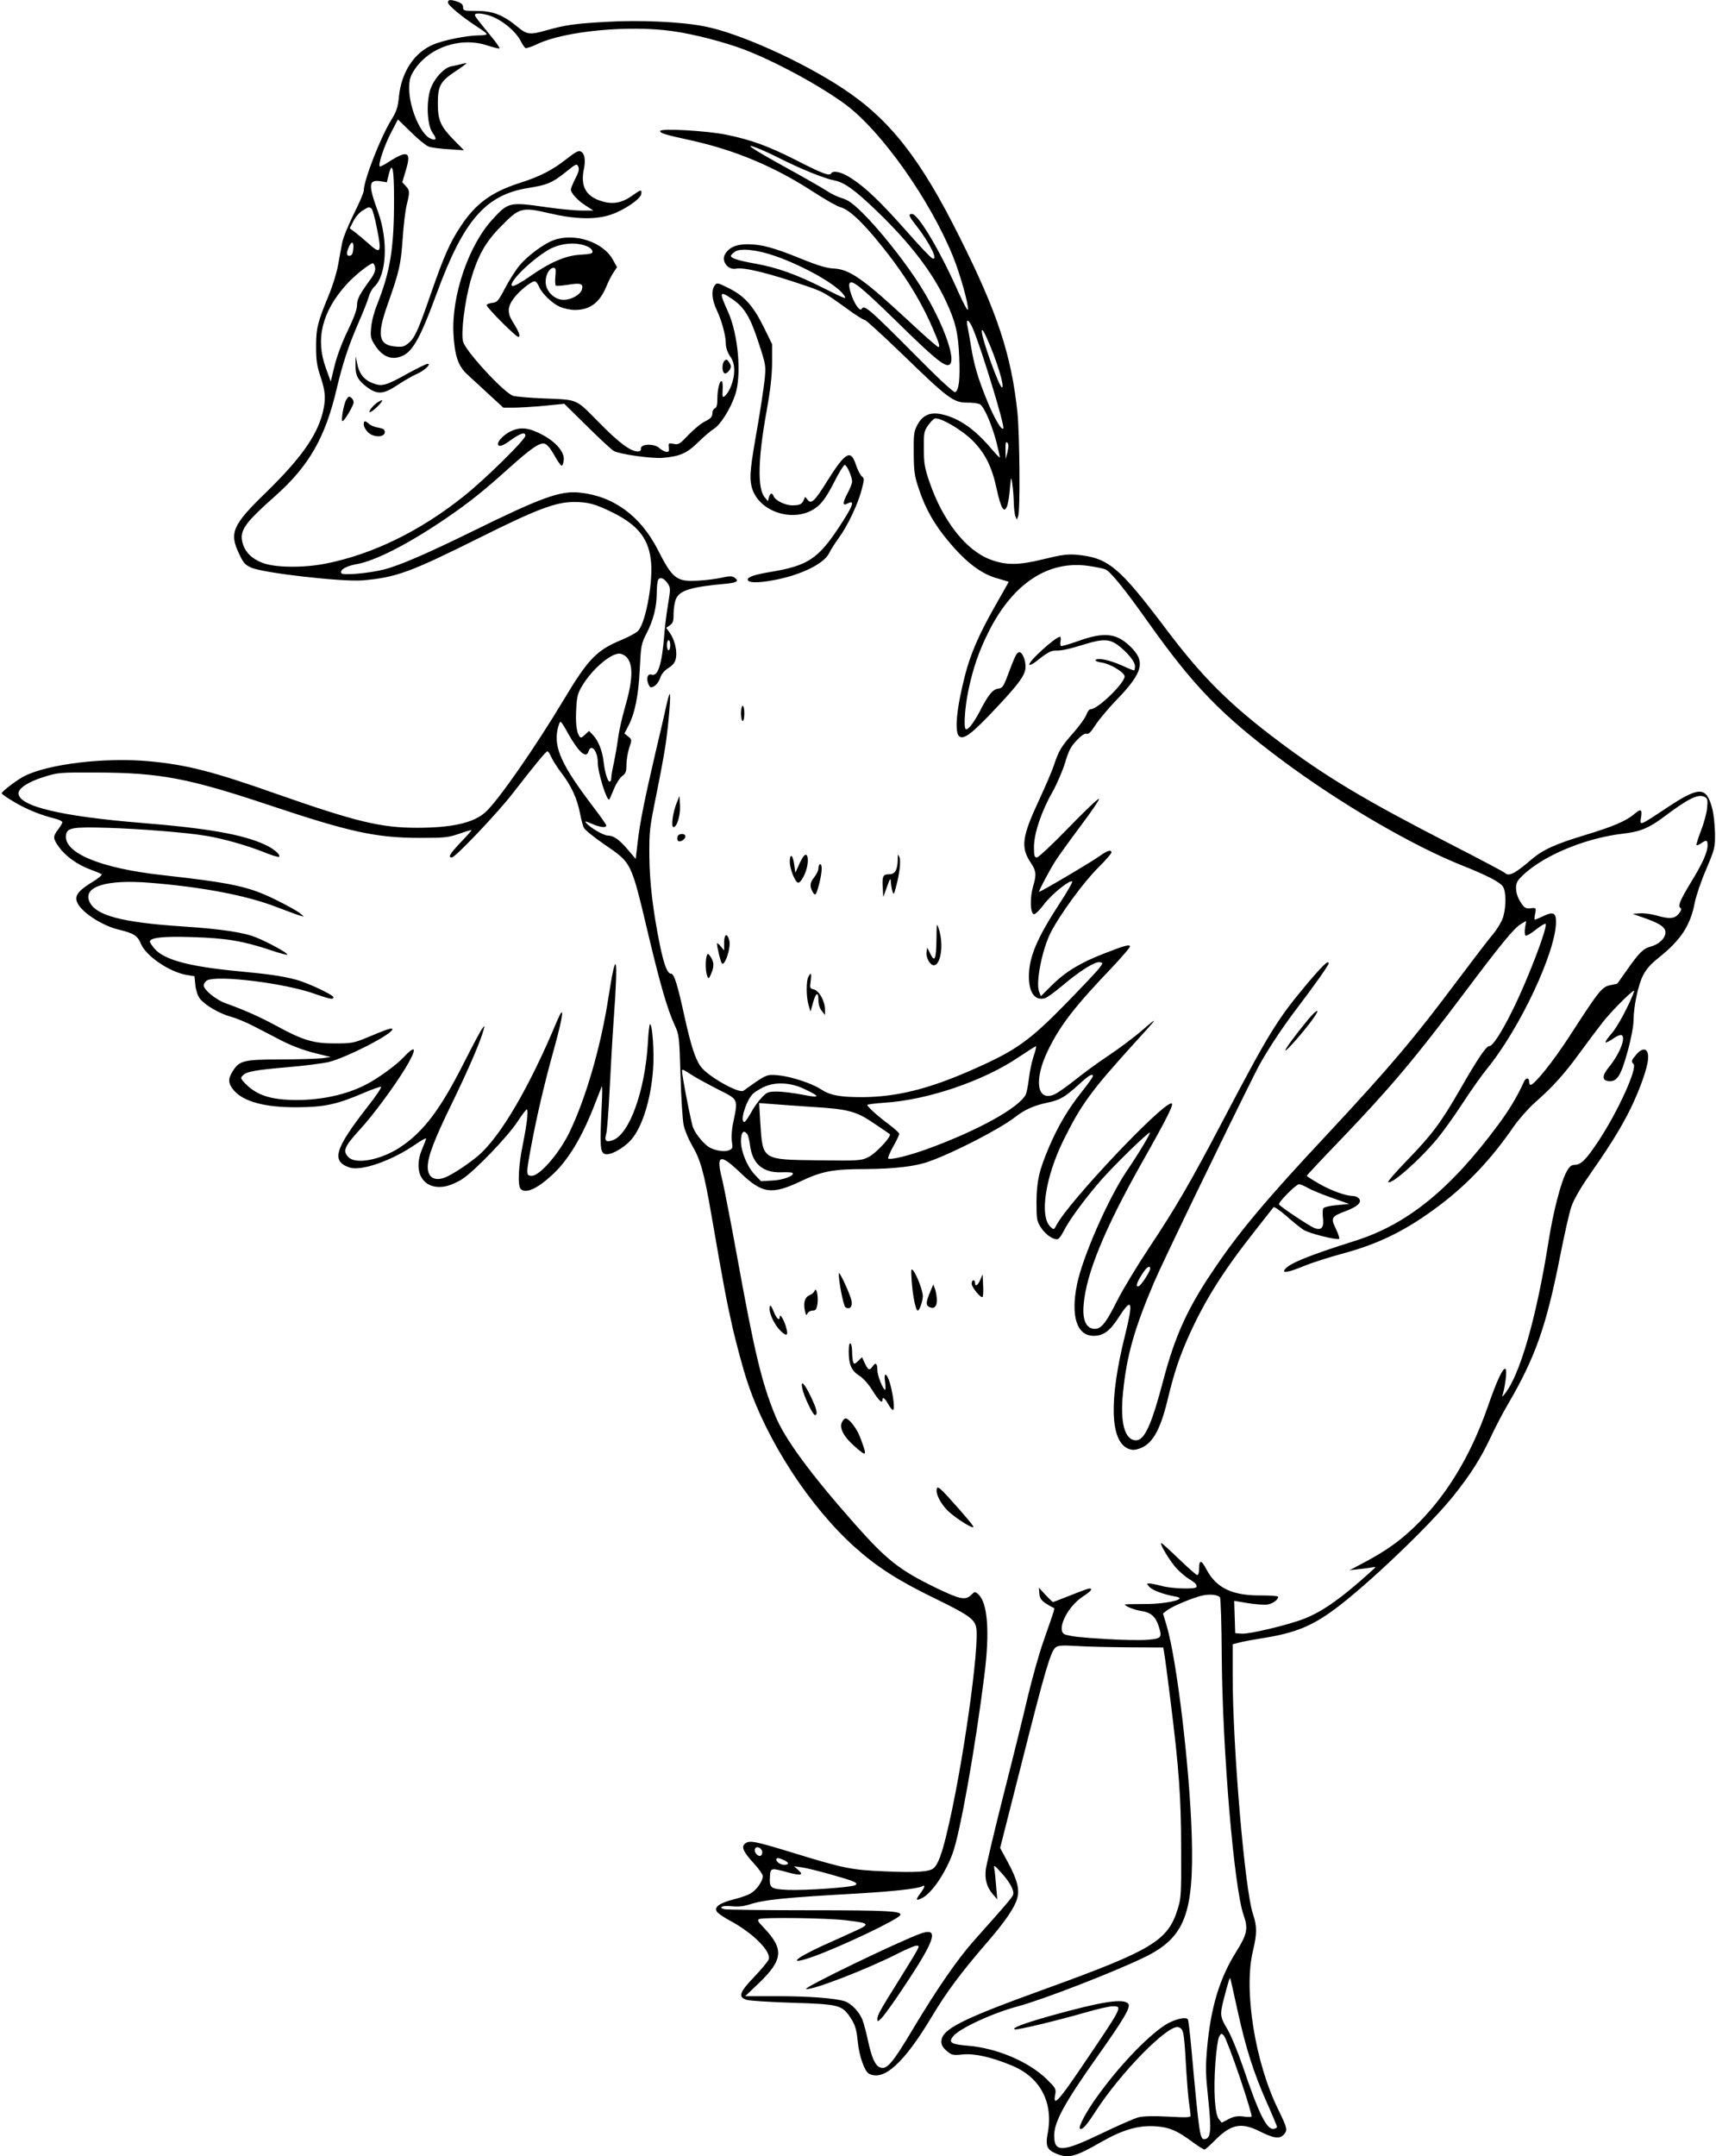 <?xml version="1.0" standalone="no"?>
<!DOCTYPE svg PUBLIC "-//W3C//DTD SVG 20010904//EN"
 "http://www.w3.org/TR/2001/REC-SVG-20010904/DTD/svg10.dtd">
<svg version="1.0" xmlns="http://www.w3.org/2000/svg"
 width="1019pt" height="1280pt" viewBox="0 0 1019 1280"
 preserveAspectRatio="xMidYMid meet">
<g transform="translate(0,1280) scale(0.1,-0.1)"
fill="#000000" stroke="none">
<path d="M2660 12785 c0 -16 82 -84 172 -143 32 -20 58 -40 58 -44 0 -5 -20
-8 -44 -8 -73 0 -217 -29 -279 -57 -110 -49 -183 -163 -198 -305 -6 -67 -14
-88 -46 -141 -63 -101 -163 -358 -163 -419 0 -12 -27 -74 -59 -138 -32 -65
-64 -142 -69 -171 -6 -30 -17 -91 -25 -135 -8 -45 -32 -121 -52 -170 -68 -164
-78 -201 -78 -309 0 -82 4 -114 26 -180 31 -92 33 -137 12 -220 -36 -136 -132
-270 -337 -470 -198 -192 -218 -238 -158 -363 25 -54 36 -66 73 -82 72 -32
546 -86 662 -75 198 17 281 48 689 251 342 171 457 214 564 214 84 0 126 -11
231 -63 155 -77 219 -162 228 -306 8 -130 -37 -360 -80 -398 -12 -12 -57 -35
-99 -53 -144 -59 -196 -113 -338 -350 -175 -292 -393 -604 -467 -671 -70 -64
-199 -93 -408 -93 -214 0 -364 37 -824 198 -388 137 -541 176 -766 197 -263
24 -596 -16 -740 -88 -42 -21 -135 -92 -135 -102 0 -5 35 -29 78 -54 75 -44
153 -75 240 -97 23 -6 42 -15 42 -21 0 -6 -11 -25 -25 -43 -32 -42 -31 -54 5
-104 39 -55 111 -106 185 -133 33 -12 64 -25 68 -29 5 -4 -18 -24 -50 -43 -82
-50 -107 -79 -98 -114 14 -59 146 -148 255 -173 82 -19 108 -36 126 -81 30
-74 169 -169 274 -187 l45 -7 5 -52 c3 -30 14 -64 26 -80 28 -38 115 -89 183
-108 31 -8 92 -33 136 -56 44 -23 121 -62 170 -88 55 -28 129 -56 189 -71
l100 -25 -50 -7 c-27 -3 -139 -7 -249 -7 -223 -1 -244 -7 -285 -73 -27 -44
-25 -70 7 -109 58 -69 187 -104 383 -102 156 1 230 17 385 83 53 23 101 40
107 38 6 -2 -30 -56 -80 -119 -195 -250 -217 -323 -105 -360 69 -22 248 40
388 136 36 25 65 41 65 36 0 -5 -10 -30 -21 -57 -63 -142 5 -253 138 -226 29
6 74 26 100 44 76 51 268 251 325 338 29 44 54 77 57 74 9 -9 0 -86 -24 -206
-27 -130 -32 -247 -13 -266 30 -30 99 1 191 87 93 87 174 222 249 416 20 50
38 97 41 105 4 8 4 -43 0 -115 -11 -235 -9 -271 15 -284 28 -15 109 27 158 81
66 72 119 239 132 419 8 99 -4 269 -18 269 -4 0 -10 -51 -13 -114 -17 -283
-110 -541 -209 -575 -40 -14 -50 -4 -38 39 5 18 14 135 20 259 6 124 17 317
25 429 27 372 15 423 -31 127 -45 -296 -136 -609 -235 -812 -61 -123 -174
-253 -221 -253 -35 0 -35 8 -3 180 36 190 78 369 136 577 56 203 63 273 15
158 -163 -390 -335 -684 -467 -796 -57 -48 -145 -107 -192 -127 -64 -27 -107
-3 -107 60 0 62 37 159 144 379 98 201 167 362 187 433 8 29 8 30 -7 11 -9
-11 -56 -100 -106 -198 -143 -284 -243 -416 -384 -509 -112 -73 -260 -102
-304 -58 -37 37 -26 63 69 167 72 77 205 257 269 363 70 116 65 145 -10 65
-46 -49 -156 -129 -228 -165 -113 -58 -260 -90 -407 -90 -154 0 -239 28 -308
99 -26 28 -28 33 -13 47 22 23 72 32 268 49 96 8 204 22 240 30 107 26 380
166 380 195 0 11 -31 1 -145 -47 -84 -35 -97 -37 -195 -37 -127 -1 -193 19
-350 105 -98 53 -188 93 -302 134 -57 21 -128 79 -128 105 0 11 9 24 19 30 63
33 462 -16 641 -80 91 -32 110 -35 110 -20 0 14 -157 88 -225 105 -85 22 -156
32 -345 50 -291 28 -437 68 -493 134 -15 18 -27 36 -27 41 0 24 79 33 254 27
198 -6 300 -23 462 -77 52 -18 98 -30 100 -27 7 7 -110 72 -185 102 -72 30
-207 50 -431 65 -370 24 -525 66 -560 150 -36 87 102 130 355 110 314 -25 579
-75 759 -145 61 -23 122 -46 136 -50 l25 -6 -25 21 c-14 11 -74 45 -135 75
-164 82 -260 103 -680 150 -370 41 -588 132 -573 238 6 43 38 49 243 43 196
-6 470 -28 585 -47 100 -16 245 -57 343 -96 48 -20 91 -33 94 -29 11 11 -29
46 -82 71 -131 61 -338 98 -735 130 -478 39 -730 99 -730 176 0 30 58 68 148
96 85 27 93 28 312 27 381 -1 547 -33 1030 -194 479 -160 631 -193 890 -194
152 0 171 2 238 25 39 14 72 23 72 21 0 -3 -29 -36 -65 -73 -65 -69 -76 -89
-52 -89 20 -1 276 268 366 386 137 176 193 244 202 244 5 0 15 -16 23 -35 9
-20 36 -62 61 -95 58 -76 92 -150 109 -237 7 -37 18 -78 24 -89 6 -11 59 -54
117 -94 170 -117 160 -97 269 -555 68 -284 109 -426 153 -522 26 -56 27 -67
34 -298 4 -132 12 -265 19 -295 6 -30 29 -84 50 -120 50 -85 71 -160 115 -415
71 -409 86 -492 126 -670 23 -98 61 -240 86 -315 116 -353 373 -747 642 -987
130 -116 255 -196 471 -301 195 -95 235 -122 246 -169 25 -98 -82 -854 -176
-1235 -29 -121 -52 -179 -77 -199 -25 -21 -107 -26 -287 -18 -198 8 -246 18
-530 105 -241 74 -274 81 -300 61 -26 -19 -14 -48 50 -118 30 -32 54 -67 54
-76 0 -29 -37 -82 -71 -102 -18 -11 -63 -27 -101 -36 -83 -21 -118 -45 -102
-72 6 -10 40 -34 76 -53 137 -73 248 -183 233 -231 -4 -12 -43 -59 -87 -105
-88 -92 -97 -120 -43 -136 17 -5 138 -13 270 -17 269 -8 293 -14 339 -79 34
-50 42 -75 50 -155 8 -82 40 -173 66 -187 88 -47 210 65 376 343 84 140 169
255 322 432 110 127 168 211 183 268 14 54 -1 110 -57 214 l-45 83 130 512
c138 546 170 654 199 678 15 12 37 14 123 9 57 -4 197 -7 311 -8 l206 -1 6
-38 c4 -20 20 -143 36 -272 51 -406 64 -584 64 -890 1 -269 0 -289 -22 -357
-57 -183 -154 -241 -769 -464 -520 -188 -633 -245 -633 -320 0 -18 10 -36 32
-54 30 -25 37 -27 93 -21 71 7 169 -14 292 -65 171 -70 250 -220 214 -406 -13
-68 -4 -93 43 -114 78 -35 116 -26 276 66 130 74 225 101 330 92 76 -6 122
-26 212 -93 33 -24 64 -44 70 -44 5 0 31 22 57 49 101 103 161 115 277 56 78
-39 113 -43 137 -17 24 27 22 37 -32 148 -138 279 -207 709 -151 942 25 104
25 147 0 221 -48 143 -120 988 -120 1413 l0 187 38 10 c20 6 82 17 137 26 192
30 293 70 433 174 193 143 563 496 703 671 102 128 161 221 221 348 27 59 74
148 103 197 162 277 228 464 310 882 25 125 54 256 66 289 12 37 50 105 95
170 126 181 179 265 237 374 55 105 108 241 121 313 14 78 -21 102 -68 46 -29
-34 -31 -40 -16 -55 25 -25 -93 -284 -209 -459 -72 -108 -102 -139 -139 -140
-21 0 -32 -9 -49 -40 -34 -61 -80 -240 -108 -418 -72 -453 -170 -792 -260
-902 -16 -20 -16 -20 -10 2 15 55 24 138 16 146 -14 14 -52 -67 -106 -223
-104 -299 -253 -542 -444 -722 -83 -79 -164 -136 -286 -201 l-90 -48 55 6 c30
3 66 8 80 11 23 5 23 3 -10 -26 -174 -157 -281 -233 -392 -278 -90 -36 -326
-93 -373 -90 l-40 3 -3 96 -3 96 83 -14 c46 -7 97 -11 115 -8 32 6 63 28 63
46 0 5 -44 8 -99 8 -172 -2 -268 43 -327 155 -32 60 -44 59 -44 -5 0 -16 -5
-29 -11 -29 -5 0 -54 43 -108 95 -54 52 -101 95 -105 95 -14 0 55 -114 93
-153 20 -21 52 -48 71 -60 39 -23 51 -37 44 -49 -9 -13 -146 -9 -204 7 -30 8
-64 15 -74 15 -18 0 -18 -1 -1 -20 18 -20 82 -44 147 -56 21 -3 36 -9 33 -13
-10 -18 -127 -35 -222 -33 -57 0 -103 -1 -103 -3 0 -10 59 -33 101 -39 52 -8
80 -32 98 -85 24 -72 19 -78 -61 -85 -40 -4 -152 -2 -248 4 -161 10 -195 14
-242 26 -61 17 5 163 103 227 48 31 60 47 38 47 -7 0 -57 -18 -111 -40 -55
-22 -102 -40 -105 -40 -3 0 -23 19 -45 43 l-39 42 3 -35 c2 -26 11 -40 36 -57
18 -12 38 -23 45 -26 13 -4 16 9 -57 -201 -25 -70 -66 -217 -92 -325 -25 -108
-90 -371 -145 -586 -54 -214 -101 -413 -105 -441 -7 -60 5 -106 42 -149 l26
-30 -7 80 c-3 44 -8 91 -11 105 -4 21 2 17 40 -25 52 -56 80 -108 72 -133 -6
-17 -42 -59 -234 -274 -95 -107 -217 -283 -356 -515 -131 -220 -163 -256 -206
-233 -25 14 -44 57 -66 157 -9 43 -23 96 -31 118 -17 49 -66 101 -107 115 -58
18 -211 30 -401 30 l-190 0 83 79 c142 137 148 201 29 326 -37 38 -42 48 -28
53 27 11 398 6 511 -7 145 -17 150 -22 60 -63 -41 -19 -127 -58 -190 -86 -179
-82 -216 -122 -58 -66 166 60 496 217 513 244 16 25 -66 30 -533 30 -268 0
-497 3 -509 6 -42 11 -12 24 41 18 37 -4 69 -1 102 9 89 30 210 42 654 67 205
12 346 28 373 41 24 13 21 -1 -8 -41 -30 -40 -27 -47 13 -26 56 29 137 148
179 264 45 123 135 628 189 1062 32 253 19 425 -36 475 -20 18 -21 18 -45 -5
-33 -31 -66 -24 -207 44 -218 106 -292 165 -482 379 -266 301 -418 508 -473
645 -79 193 -122 370 -223 927 -39 215 -80 424 -90 467 -40 156 -17 165 110
43 127 -121 183 -129 356 -47 124 59 192 72 384 72 170 1 298 16 377 45 151
54 424 195 513 265 55 43 112 68 189 84 77 16 105 33 193 113 55 51 78 63 78
44 0 -5 -31 -48 -69 -96 -80 -101 -138 -200 -191 -323 -60 -141 -74 -203 -75
-328 0 -104 2 -113 27 -152 29 -44 77 -75 101 -67 7 3 23 25 34 48 29 59 121
185 215 294 74 86 289 296 296 289 5 -5 -66 -123 -140 -232 -107 -160 -259
-505 -292 -667 -39 -189 -2 -307 98 -307 59 0 97 28 152 114 77 119 85 91 34
-114 -95 -382 -88 -625 20 -670 22 -9 37 -9 64 0 77 25 124 105 168 284 39
163 71 260 129 389 94 208 201 379 388 616 58 74 109 139 113 144 3 6 37 -17
75 -50 37 -33 83 -70 101 -82 31 -22 199 -64 214 -55 4 3 -5 29 -19 59 -32 65
-28 73 57 105 71 27 99 52 80 75 -7 8 -22 15 -34 15 -43 0 -132 32 -203 73
-40 23 -73 44 -73 47 0 3 88 97 196 209 301 314 443 483 739 876 222 296 296
385 337 410 l31 18 -7 -41 c-3 -22 -2 -43 3 -46 5 -4 32 12 61 35 28 22 54 38
58 35 15 -16 -108 -338 -199 -519 -64 -129 -115 -207 -135 -207 -19 0 -71 -78
-173 -256 -116 -201 -166 -268 -315 -422 -65 -67 -116 -125 -112 -129 17 -18
185 130 290 256 35 42 103 137 151 211 48 74 114 167 145 205 196 240 410 696
410 873 0 54 -18 62 -76 33 -25 -11 -47 -21 -50 -21 -3 0 -2 16 2 36 7 35 6
36 -27 32 -28 -3 -36 2 -56 31 -30 44 -39 96 -22 128 7 14 38 45 69 69 132
105 358 192 558 215 103 12 154 33 247 103 141 106 200 135 238 115 17 -10 19
-18 14 -68 -3 -31 -20 -91 -37 -135 -17 -43 -28 -81 -26 -83 3 -3 15 2 28 11
32 22 38 20 38 -13 0 -40 -31 -109 -100 -221 -64 -106 -78 -139 -61 -150 8 -4
5 -15 -9 -33 -25 -32 -57 -34 -136 -11 -29 8 -73 14 -96 12 l-43 -3 65 -23
c94 -32 130 -56 130 -87 0 -34 -38 -71 -87 -84 -45 -12 -70 -37 -143 -141 -29
-41 -54 -76 -55 -78 -1 -2 -15 -5 -31 -8 -61 -11 -67 -17 -253 -304 -97 -150
-209 -290 -232 -290 -5 0 -9 9 -9 21 0 23 -20 22 -30 -2 -40 -88 -87 -167
-154 -257 -283 -382 -538 -589 -846 -687 -272 -86 -390 -133 -419 -169 -22
-27 19 -20 111 18 46 19 146 51 223 72 224 60 385 139 584 289 168 127 309
277 441 469 30 43 86 106 124 140 108 95 174 168 270 300 48 66 110 148 136
181 63 78 193 206 184 180 -27 -76 -97 -208 -133 -249 -23 -26 -40 -51 -37
-54 3 -3 23 7 45 22 22 16 45 25 51 21 26 -16 -13 -114 -77 -191 -40 -49 -40
-78 -2 -82 51 -6 74 31 113 172 21 74 36 154 36 185 1 86 26 207 55 267 20 40
45 69 94 108 133 106 189 192 215 328 8 40 38 129 68 198 51 121 53 128 52
215 -1 50 -8 116 -17 148 -35 129 -76 129 -267 3 -167 -111 -164 -110 -155
-58 8 49 -1 53 -42 18 -48 -40 -122 -72 -283 -121 -186 -56 -258 -89 -328
-149 -99 -85 -133 -101 -157 -77 -6 6 -156 85 -335 177 -491 252 -727 393
-1005 602 -292 219 -456 382 -671 668 -280 371 -343 424 -534 441 -53 4 -89
-1 -195 -27 -146 -36 -221 -37 -316 -1 -144 55 -281 230 -360 461 -28 82 -33
109 -33 196 -1 91 1 104 24 137 14 20 32 39 40 42 28 11 160 -65 224 -129 76
-76 117 -158 145 -291 25 -114 44 -145 61 -100 6 15 14 62 17 104 7 75 7 75
14 31 4 -25 8 -74 9 -110 1 -36 5 -74 10 -85 l8 -20 8 20 c13 30 9 482 -4 615
-36 342 -119 595 -344 1043 -232 466 -415 698 -690 880 -246 163 -624 333
-828 371 -138 27 -386 38 -581 26 -186 -10 -244 -19 -354 -50 -99 -28 -115
-26 -171 20 -86 71 -147 95 -241 95 -78 0 -83 1 -83 22 0 15 -9 24 -31 32 -43
15 -59 14 -59 -4z m276 -89 c64 -30 129 -88 155 -137 10 -21 23 -40 29 -44 5
-3 38 7 72 24 163 77 545 113 803 76 128 -18 304 -64 424 -109 190 -73 451
-215 603 -327 212 -158 500 -564 637 -901 42 -103 94 -289 89 -316 -2 -9 -25
33 -52 93 -111 252 -243 475 -281 475 -23 0 -18 -14 25 -68 80 -102 134 -211
97 -196 -9 3 -78 75 -153 161 -156 176 -243 259 -328 314 -57 38 -108 50 -121
29 -10 -16 -51 -1 -209 80 -165 83 -259 118 -411 150 -117 24 -395 40 -395 22
0 -13 27 -21 191 -57 262 -59 489 -155 719 -304 69 -45 141 -86 161 -91 46
-13 110 -69 202 -178 156 -186 267 -358 344 -537 39 -89 47 -115 35 -115 -6 0
-88 72 -183 161 -262 243 -345 301 -438 305 -41 2 -93 17 -191 57 -165 67
-238 87 -321 87 -70 0 -112 -20 -135 -62 -21 -40 20 -92 66 -83 49 10 198 -27
422 -104 97 -34 104 -37 237 -133 51 -38 100 -68 107 -68 7 0 111 -95 231
-211 263 -255 295 -279 376 -279 32 0 66 -4 76 -10 24 -13 70 -117 98 -224 12
-49 22 -91 20 -92 -2 -2 -27 25 -56 59 -97 113 -189 176 -290 198 -68 14 -112
-5 -143 -63 -21 -39 -23 -55 -22 -168 1 -112 4 -135 33 -220 38 -112 90 -204
173 -303 106 -127 197 -196 296 -222 34 -10 62 -18 62 -19 0 -1 -38 -68 -84
-149 -92 -162 -144 -281 -176 -408 -50 -194 -63 -336 -34 -360 27 -22 77 16
224 173 137 146 170 194 170 241 0 42 -21 88 -38 85 -16 -3 -24 -20 -74 -153
-20 -51 -27 -60 -50 -63 -33 -4 -60 -37 -112 -139 -38 -71 -71 -112 -82 -100
-12 12 -4 130 16 226 28 136 65 241 123 355 144 284 352 420 589 387 41 -6 86
-15 100 -20 31 -12 114 -114 260 -320 266 -374 429 -543 783 -808 349 -261
781 -513 1083 -633 139 -55 217 -95 236 -122 20 -28 21 -118 2 -182 -8 -26
-34 -70 -58 -99 -25 -29 -120 -153 -213 -277 -261 -349 -402 -515 -770 -910
-373 -398 -534 -591 -689 -824 -146 -217 -219 -380 -286 -632 -71 -271 -113
-364 -164 -364 -67 0 -96 104 -77 285 21 215 67 378 183 650 47 112 418 879
606 1254 48 96 147 249 248 381 100 131 184 251 184 261 0 24 -41 -17 -144
-140 -163 -196 -215 -281 -483 -791 -200 -381 -280 -517 -438 -755 -73 -110
-160 -254 -193 -320 -67 -135 -96 -168 -138 -163 -46 5 -67 56 -59 143 15 184
124 450 347 845 154 273 192 350 174 350 -58 0 -612 -587 -682 -722 -15 -29
-16 -29 -35 -12 -68 61 -32 297 78 519 105 211 163 290 417 570 147 161 150
166 51 81 -49 -43 -142 -112 -205 -154 -63 -42 -153 -108 -200 -146 -47 -37
-100 -75 -119 -83 -104 -45 -123 86 -38 261 71 147 158 260 377 489 60 64 110
121 110 128 0 15 -32 6 -155 -42 -138 -53 -228 -108 -307 -186 l-67 -67 -11
29 c-20 53 18 247 69 348 54 107 196 301 284 388 42 42 77 82 77 88 0 19 -24
12 -66 -18 -46 -34 -364 -222 -364 -215 0 10 65 133 98 184 19 30 87 124 150
208 63 84 112 156 108 160 -4 4 -85 -73 -180 -171 -94 -97 -179 -177 -189
-177 -14 0 -17 10 -17 61 0 80 43 210 109 326 27 48 61 127 76 176 21 71 34
96 69 132 28 30 48 43 59 39 11 -4 26 11 52 52 20 31 79 102 132 156 153 160
167 224 71 314 -80 76 -154 83 -304 29 -53 -19 -100 -32 -104 -30 -4 3 -5 16
-2 30 2 14 1 25 -3 25 -27 0 -195 -153 -182 -166 3 -4 23 6 43 22 61 49 86 63
113 62 35 -1 81 9 174 38 104 32 144 31 193 -4 57 -42 104 -99 104 -127 0 -14
-3 -25 -6 -25 -3 0 -36 13 -73 30 -75 33 -145 47 -155 32 -3 -5 12 -12 35 -15
49 -6 132 -56 137 -80 7 -36 -158 -197 -201 -197 -9 0 -20 -15 -26 -33 -6 -18
-41 -66 -77 -107 -74 -84 -87 -107 -116 -194 -11 -34 -51 -126 -88 -206 -101
-216 -110 -280 -50 -370 34 -51 36 -71 14 -145 -19 -67 -16 -159 6 -162 8 -1
35 26 60 59 43 58 154 148 167 135 3 -4 -30 -62 -74 -129 -135 -207 -183 -320
-183 -435 0 -96 35 -144 94 -129 13 3 61 38 107 77 101 85 191 142 219 137 21
-3 21 -4 -3 -36 -13 -18 -103 -113 -199 -211 -218 -223 -298 -279 -558 -393
-256 -113 -446 -160 -650 -161 -135 0 -192 11 -249 49 -53 34 -176 74 -251 81
-69 6 -68 6 -205 -92 -27 -19 -214 87 -254 144 -33 45 -58 124 -97 300 -42
192 -61 251 -80 251 -21 0 -41 53 -65 168 -41 201 -62 375 -63 532 -1 145 2
168 41 360 23 113 49 252 57 310 17 123 31 290 23 290 -3 0 -13 -35 -22 -77
-9 -43 -37 -163 -62 -268 -65 -279 -93 -418 -106 -532 l-12 -102 -44 52 c-52
62 -87 87 -122 87 -25 0 -106 47 -129 76 -10 11 -1 9 34 -6 51 -22 86 -26 86
-10 0 5 -36 57 -80 114 -184 242 -232 347 -209 456 6 27 14 48 19 45 5 -3 25
-34 44 -70 64 -113 107 -150 121 -105 16 49 55 1 55 -68 0 -58 54 -231 68
-218 3 3 15 32 28 63 13 32 35 66 49 76 21 16 25 27 25 67 0 26 7 71 16 99 17
50 17 51 -6 69 l-22 18 22 42 c40 76 61 179 69 337 7 142 9 153 39 212 42 81
62 161 62 243 0 36 4 71 9 79 12 18 36 8 57 -24 16 -24 16 -32 1 -123 -9 -53
-19 -133 -22 -177 -14 -177 -37 -252 -75 -240 -13 4 -20 0 -25 -14 -6 -19 9
-61 21 -61 20 0 44 25 54 55 8 24 25 44 50 60 28 18 39 33 44 59 8 43 -8 110
-37 150 l-21 29 22 15 c18 12 22 24 22 69 0 29 6 69 14 87 21 51 88 72 299 91
68 7 79 17 44 39 -11 7 -33 6 -74 -4 -32 -7 -95 -15 -140 -17 -126 -7 -149 11
-238 186 -103 200 -264 317 -465 337 -113 11 -223 -28 -630 -228 -284 -139
-433 -203 -527 -228 -89 -23 -247 -37 -256 -23 -12 19 29 43 86 53 112 18 315
122 540 276 132 90 223 163 366 292 134 120 185 156 215 148 14 -3 35 -28 57
-67 18 -34 39 -63 44 -63 6 -1 11 15 13 34 4 47 -46 105 -125 148 -81 43 -129
49 -185 24 -53 -23 -99 -78 -74 -88 9 -4 35 8 63 29 62 45 93 55 93 31 0 -24
-237 -257 -365 -359 -260 -208 -543 -346 -822 -401 -132 -26 -302 -24 -375 5
-63 24 -102 64 -117 116 -20 75 8 116 196 283 198 176 296 347 363 637 35 147
70 253 125 380 29 66 58 138 64 161 6 22 20 49 32 60 75 68 86 275 24 446 -59
162 -57 193 15 182 l37 -6 12 48 c21 82 31 32 31 -152 0 -287 -22 -425 -101
-623 -17 -42 -33 -103 -35 -136 -5 -54 -3 -65 24 -106 39 -60 87 -84 141 -69
76 20 120 95 225 380 159 432 289 583 542 624 115 18 144 31 224 95 61 49 65
51 74 32 7 -16 2 -34 -18 -72 -14 -28 -26 -57 -26 -64 0 -21 41 -66 89 -96
l45 -29 -70 0 c-38 0 -132 9 -209 20 -221 32 -226 30 -321 -73 -143 -156 -244
-456 -231 -682 7 -125 28 -188 80 -236 23 -21 81 -75 129 -119 l87 -80 61 0
c34 0 116 5 181 11 l120 12 137 -135 c75 -74 146 -140 157 -145 36 -20 225
-46 289 -41 105 9 145 27 212 93 34 33 76 69 94 80 39 24 99 120 126 202 39
118 18 357 -43 493 -54 119 -51 126 25 75 73 -50 107 -106 157 -260 44 -135
44 -136 35 -225 -6 -49 -23 -164 -39 -257 -46 -261 -51 -311 -39 -366 34 -160
268 -231 396 -121 28 24 58 68 94 139 29 58 58 105 64 105 13 0 44 -70 44 -99
0 -10 -11 -39 -25 -65 -32 -60 -33 -81 -4 -66 51 28 35 -14 -57 -152 -119
-177 -182 -217 -397 -253 -92 -15 -137 -30 -137 -45 0 -20 56 -22 149 -5 163
29 305 98 335 162 9 19 35 59 57 90 51 69 114 200 136 287 16 61 16 66 1 78
-9 7 -25 38 -35 68 -31 96 -62 78 -176 -104 -70 -113 -91 -131 -112 -102 -14
19 -15 19 -21 0 -11 -27 -24 -34 -69 -34 -42 0 -102 29 -111 55 -9 22 -21 18
-28 -7 l-6 -23 -19 23 c-44 51 -40 229 11 510 23 128 32 208 33 288 l0 111
-52 106 c-63 125 -114 181 -207 227 -66 33 -69 33 -82 15 -21 -29 -17 -84 12
-145 31 -67 54 -152 54 -201 0 -22 10 -50 25 -73 19 -28 25 -50 25 -88 0 -53
-27 -125 -56 -149 -13 -11 -15 -6 -13 34 2 26 0 50 -4 53 -12 12 -27 -46 -27
-101 0 -38 -4 -54 -15 -59 -8 -3 -15 -17 -15 -30 0 -20 -9 -30 -42 -47 -24
-11 -68 -48 -100 -81 -52 -55 -59 -59 -88 -53 -30 6 -31 5 -28 -22 2 -23 0
-27 -17 -25 -11 2 -30 13 -41 23 -29 27 -110 24 -108 -3 1 -12 -5 -18 -18 -18
-43 0 -110 49 -230 171 -144 145 -120 135 -333 144 -77 3 -156 10 -177 15 -51
14 -283 264 -298 322 -14 50 10 240 45 364 42 145 88 228 180 320 109 112 124
116 287 78 153 -36 274 -39 363 -9 78 25 179 93 183 123 4 29 -1 28 -53 -9
-60 -43 -114 -54 -180 -34 -96 28 -130 89 -107 195 10 50 4 88 -18 100 -14 8
-31 -1 -86 -44 -79 -63 -155 -103 -274 -141 -170 -54 -265 -123 -354 -258 -65
-99 -98 -173 -175 -394 -77 -223 -98 -269 -134 -299 -27 -23 -38 -25 -81 -21
-98 9 -109 67 -45 247 70 198 79 238 90 390 5 80 16 171 24 203 19 76 19 87
-6 113 l-20 22 21 71 c34 111 11 122 -103 49 -26 -17 -50 -29 -52 -26 -11 10
28 126 67 200 l41 79 77 -75 c42 -42 89 -80 105 -86 15 -6 68 -13 119 -16 l91
-6 -62 63 c-77 79 -93 116 -93 215 0 103 15 131 101 188 38 25 69 48 69 50 0
2 -15 0 -32 -5 -18 -4 -45 -11 -59 -13 -46 -10 -106 -79 -125 -142 -24 -82
-16 -209 15 -253 27 -37 22 -49 -14 -33 -59 27 -125 184 -125 296 0 51 5 70
28 107 88 138 277 202 436 149 37 -12 69 -20 72 -17 3 2 -15 28 -38 57 -90
110 -108 133 -108 141 0 17 66 8 116 -15z m1692 -835 c127 -64 266 -120 322
-131 64 -12 125 -56 259 -185 196 -189 326 -359 406 -528 59 -126 75 -191 81
-337 6 -131 -2 -200 -25 -208 -8 -3 -111 93 -243 227 -258 260 -295 292 -309
270 -7 -11 -13 -9 -29 11 -25 32 -54 116 -46 136 11 29 67 -16 283 -227 217
-213 281 -266 308 -255 55 21 -51 295 -200 515 -88 131 -218 293 -311 385 -60
59 -88 79 -125 90 -27 8 -68 28 -91 44 -24 16 -131 77 -238 136 -207 114 -263
152 -173 117 29 -11 88 -38 131 -60z m-2422 -299 c6 -4 21 -58 33 -121 28
-140 22 -152 -47 -90 -27 24 -64 55 -82 69 l-33 25 22 43 c12 24 36 52 54 62
36 22 38 23 53 12z m-108 -239 c-2 -27 -8 -39 -20 -41 -21 -4 -23 16 -6 53 17
37 30 31 26 -12z m2509 -44 c169 -60 360 -168 403 -229 21 -30 16 -28 -120 40
-161 81 -275 122 -405 145 -97 17 -145 32 -145 46 0 4 10 15 23 24 32 24 133
13 244 -26z m-2379 -70 c2 -14 -8 -39 -22 -59 -71 -97 -86 -125 -86 -162 0
-25 -18 -74 -55 -151 -33 -67 -64 -151 -78 -207 l-23 -95 -29 80 c-63 172 -23
335 122 496 47 53 145 130 158 126 6 -2 11 -15 13 -28z m3548 -357 c51 -118
189 -571 182 -594 -7 -21 -55 60 -98 167 -52 128 -76 208 -94 320 -8 50 -18
105 -22 124 -9 44 10 34 32 -17z m84 -59 c58 -128 108 -293 90 -293 -16 0
-120 289 -120 333 0 18 11 4 30 -40z m123 -675 l-11 -43 -1 55 c-1 41 2 51 11
42 8 -8 8 -23 1 -54z m-2003 -1148 c0 -16 -4 -30 -10 -30 -5 0 -10 14 -10 30
0 17 5 30 10 30 6 0 10 -13 10 -30z m-261 -69 c43 -43 40 -137 -9 -305 -17
-59 -35 -140 -40 -180 -5 -39 -16 -102 -24 -141 -9 -38 -16 -80 -16 -92 0 -13
-4 -23 -9 -23 -13 0 -29 53 -37 120 -7 64 -32 125 -64 158 l-22 23 -25 -23
c-20 -19 -25 -20 -33 -8 -17 26 -23 79 -18 164 3 68 9 91 33 131 56 97 168
195 222 195 13 0 32 -9 42 -19z m2420 -2367 c-11 -32 -24 -92 -29 -135 -5 -43
-14 -87 -19 -97 -42 -79 -280 -211 -577 -320 -114 -42 -229 -70 -240 -59 -3 3
10 35 30 71 20 35 36 69 36 75 0 6 -26 29 -57 53 -63 46 -133 108 -133 119 0
3 46 9 103 13 254 16 586 128 797 271 52 35 98 64 102 64 3 1 -2 -24 -13 -55z
m-2027 -118 c29 -18 99 -56 156 -85 117 -59 115 -54 87 -190 -10 -44 -13 -91
-9 -117 6 -40 4 -44 -19 -53 -25 -10 -78 -2 -113 17 -30 16 -82 77 -98 117
-11 26 -66 307 -66 338 0 12 7 9 62 -27z m659 -78 c104 -49 103 -58 -2 -37
-52 10 -120 19 -153 19 -55 0 -61 -2 -95 -38 -20 -21 -48 -61 -63 -90 -16 -28
-32 -52 -38 -52 -27 0 7 118 48 164 9 10 40 30 67 43 65 31 156 28 236 -9z
m54 -109 c213 -13 260 -26 364 -97 46 -31 89 -60 94 -64 16 -10 -81 -115 -128
-138 -42 -20 -56 -21 -297 -18 -334 4 -329 1 -343 221 l-7 119 78 -6 c44 -4
151 -11 239 -17z m-388 -161 c6 -7 13 -38 17 -68 14 -109 77 -163 186 -159 33
1 63 0 66 -4 15 -15 -54 -42 -118 -45 l-69 -4 -37 39 c-44 46 -82 137 -82 197
0 55 15 72 37 44z m3328 -319 c20 -12 83 -38 142 -59 l105 -37 -73 -7 c-40 -3
-77 -12 -81 -19 -4 -6 -5 -32 -2 -57 7 -57 -9 -76 -51 -60 -28 11 -202 126
-210 140 -7 11 101 120 119 120 8 0 31 -10 51 -21z m-935 -480 c0 -17 -53 -98
-67 -104 -21 -8 -15 18 17 68 28 45 50 60 50 36z m414 -1950 c5 -4 10 -162 11
-351 4 -557 73 -1377 130 -1537 28 -80 21 -113 -44 -217 -99 -158 -151 -329
-173 -572 -10 -116 -9 -155 7 -305 19 -180 15 -229 -18 -235 -32 -6 -34 8 -82
532 -8 92 -18 173 -21 178 -12 19 -85 0 -140 -36 -108 -72 -273 -246 -399
-422 -63 -87 -113 -180 -102 -190 11 -12 39 18 92 101 152 235 433 520 493
501 29 -10 33 -25 43 -201 5 -88 13 -194 18 -235 6 -41 11 -81 11 -89 0 -11
-24 -12 -132 -6 -90 5 -147 3 -178 -4 -25 -7 -124 -50 -221 -97 -231 -111
-279 -113 -279 -12 0 82 59 191 255 468 160 226 201 296 185 315 -28 34 -158
13 -460 -71 -163 -46 -236 -74 -214 -81 15 -5 259 54 422 101 68 20 139 36
158 36 62 0 66 7 -200 -385 -124 -182 -154 -212 -140 -139 6 34 3 39 -52 93
-108 104 -296 183 -466 197 -100 8 -118 19 -88 56 36 46 234 138 385 178 149
40 572 204 753 292 237 116 292 257 279 718 -12 401 -88 1043 -149 1249 l-22
73 25 19 c32 25 161 78 212 88 43 9 85 4 101 -10z m-2719 -1506 c3 -9 1 -21
-5 -27 -14 -14 -45 17 -37 38 7 18 33 11 42 -11z m130 -55 c31 -14 32 -28 2
-28 -23 0 -47 17 -47 32 0 11 15 10 45 -4z m274 -84 c146 -41 172 -52 149 -65
-23 -13 -293 -32 -398 -28 -104 5 -112 10 -108 79 3 53 6 53 110 24 75 -20 93
-15 57 16 l-24 21 45 -6 c25 -3 101 -22 169 -41z m2420 -810 c49 -223 95 -368
173 -544 33 -74 60 -139 61 -145 1 -5 -8 -11 -19 -13 -42 -6 -89 90 -184 371
-30 88 -71 187 -92 222 -43 71 -44 86 -23 170 30 116 38 140 41 130 2 -5 21
-92 43 -191z m12 -392 c43 -127 75 -233 71 -236 -3 -4 -26 -4 -51 0 -35 4 -55
0 -86 -16 l-40 -21 -17 21 c-24 29 -33 170 -21 330 5 74 15 146 22 159 12 21
14 22 28 8 9 -9 51 -119 94 -245z"/>
<path d="M3287 11374 c-57 -20 -157 -95 -202 -150 -22 -26 -60 -86 -85 -133
-41 -79 -48 -86 -77 -89 -18 -2 -33 -8 -33 -14 0 -14 173 -188 188 -188 15 0
3 33 -33 89 -33 53 -32 89 5 139 31 43 104 102 125 102 7 0 18 -13 25 -30 17
-41 76 -99 124 -121 23 -10 63 -19 89 -19 90 0 147 42 188 140 12 30 32 68 43
84 l20 30 -25 45 c-58 105 -229 161 -352 115z m203 -38 c14 -6 26 -18 28 -27
3 -14 -9 -17 -70 -21 -88 -4 -185 -46 -309 -134 -43 -30 -86 -54 -95 -52 -38
8 104 151 213 215 71 41 167 49 233 19z m-192 -176 c-3 -28 -1 -53 3 -56 4 -2
38 0 75 6 73 12 90 6 79 -30 -10 -30 -63 -60 -108 -60 -55 0 -107 52 -107 107
0 43 23 83 47 83 13 0 15 -9 11 -50z"/>
<path d="M2111 10635 c-1 -63 13 -91 67 -132 63 -47 99 -45 185 13 38 25 87
53 110 63 46 20 91 61 66 61 -8 0 -58 -25 -112 -54 -136 -76 -158 -82 -213
-61 -51 19 -82 57 -93 117 l-9 43 -1 -50z"/>
<path d="M4302 10658 c-15 -15 -16 -64 0 -74 11 -7 38 21 38 41 0 6 -6 19 -13
28 -10 14 -15 15 -25 5z"/>
<path d="M2057 10428 c-16 -24 -34 -128 -23 -128 11 0 66 93 66 111 0 9 -6 22
-14 28 -12 10 -18 8 -29 -11z"/>
<path d="M2237 10408 c-15 -11 -32 -29 -38 -40 -9 -17 -8 -18 8 -10 22 13 68
60 62 66 -2 2 -16 -5 -32 -16z"/>
<path d="M2160 10280 c0 -12 11 -32 25 -46 32 -32 100 -32 100 1 0 15 -9 21
-37 26 -21 3 -46 13 -56 22 -24 22 -32 21 -32 -3z"/>
<path d="M4400 8565 c0 -25 5 -45 10 -45 6 0 10 20 10 45 0 25 -4 45 -10 45
-5 0 -10 -20 -10 -45z"/>
<path d="M4018 8033 c-23 -56 -34 -143 -19 -143 21 0 42 69 39 128 l-3 57 -17
-42z"/>
<path d="M4024 7835 c-3 -8 -3 -19 1 -25 9 -14 45 6 45 25 0 19 -39 19 -46 0z"/>
<path d="M4772 7717 c-6 -7 -20 -32 -30 -56 l-19 -42 -7 50 c-8 59 -26 68 -26
14 0 -42 33 -123 50 -123 17 0 48 59 55 107 7 48 -4 73 -23 50z"/>
<path d="M5331 7698 c-1 -62 -16 -88 -51 -88 -37 0 -42 -11 -38 -81 l3 -54 22
60 c18 52 22 56 23 30 1 -16 5 -41 9 -55 7 -23 9 -22 20 19 22 79 32 158 22
182 -9 22 -10 20 -10 -13z"/>
<path d="M4860 7646 c0 -14 -12 -38 -26 -55 -26 -31 -27 -56 -5 -91 13 -20 18
-13 36 55 17 68 19 115 5 115 -5 0 -10 -11 -10 -24z"/>
<path d="M5561 7225 c-2 -120 -10 -140 -36 -88 l-19 38 -4 -28 c-4 -32 21 -77
43 -77 42 0 60 125 30 215 -13 39 -13 37 -14 -60z"/>
<path d="M4300 7205 l0 -47 -19 23 c-11 13 -21 22 -23 19 -2 -3 4 -33 12 -68
14 -54 18 -61 29 -48 21 26 40 103 32 132 -12 48 -31 41 -31 -11z"/>
<path d="M4197 7126 c-9 -24 -8 -96 3 -121 7 -18 10 -16 25 19 17 41 15 68 -8
100 -13 17 -14 18 -20 2z"/>
<path d="M4800 7001 c-13 -26 -13 -116 1 -166 l12 -40 15 53 c17 61 32 68 32
13 0 -24 8 -48 20 -62 l19 -24 0 30 c1 49 -34 113 -65 121 -25 6 -26 9 -20 50
6 48 2 55 -14 25z"/>
<path d="M7768 6748 c-72 -87 -140 -179 -135 -184 6 -6 126 132 168 194 42 59
20 53 -33 -10z"/>
<path d="M5414 5193 c6 -87 24 -173 36 -173 10 0 30 57 30 86 0 30 -35 124
-56 150 -14 17 -15 13 -10 -63z"/>
<path d="M4981 5240 c-2 -42 28 -193 39 -200 25 -16 42 1 37 35 -6 38 -75 187
-76 165z"/>
<path d="M5821 5203 c-14 -34 -31 -44 -31 -18 0 8 -4 15 -10 15 -5 0 -10 -9
-10 -20 0 -22 55 -89 65 -79 3 4 5 35 3 70 l-3 64 -14 -32z"/>
<path d="M5527 5139 c-28 -65 -31 -86 -10 -97 30 -16 48 2 46 45 -1 21 -6 49
-11 63 l-10 25 -15 -36z"/>
<path d="M4837 5137 c-4 -10 -17 -21 -30 -26 -28 -11 -38 -46 -27 -94 6 -26 9
-28 15 -14 4 9 18 17 30 17 19 0 24 7 29 38 7 44 -6 107 -17 79z"/>
<path d="M4570 5028 c1 -35 34 -100 68 -131 37 -36 46 -23 26 37 -15 43 -34
70 -34 47 0 -25 -19 -8 -34 29 -18 45 -26 51 -26 18z"/>
<path d="M5040 4777 c0 -77 16 -114 62 -143 24 -15 56 -51 80 -90 37 -59 58
-79 58 -54 0 21 16 9 34 -25 11 -19 23 -35 29 -35 12 0 1 94 -19 161 -19 63
-38 65 -28 4 3 -25 3 -45 0 -45 -12 0 -46 84 -46 116 0 40 -10 49 -27 24 -20
-28 -27 -25 -47 16 l-17 37 -23 -22 c-21 -20 -24 -20 -30 -6 -3 9 -6 36 -6 60
0 24 -4 47 -10 50 -6 4 -10 -14 -10 -48z"/>
<path d="M4764 4559 c9 -47 63 -159 75 -159 19 0 12 34 -23 107 -39 82 -63
105 -52 52z"/>
<path d="M4999 4356 c-16 -34 12 -86 75 -141 75 -66 77 -63 34 52 -19 52 -66
113 -87 113 -6 0 -16 -11 -22 -24z"/>
<path d="M5564 3966 c-11 -29 19 -90 66 -136 45 -43 150 -109 150 -94 0 8 -57
76 -149 177 -44 49 -63 64 -67 53z"/>
<path d="M5465 1321 c-132 -48 -697 -321 -678 -328 30 -11 362 117 548 212 49
25 97 45 107 45 17 0 17 -2 3 -29 -8 -16 -58 -97 -110 -181 -109 -174 -125
-202 -125 -226 0 -16 2 -16 20 1 25 22 143 194 224 324 104 169 107 216 11
182z"/>
</g>
</svg>

